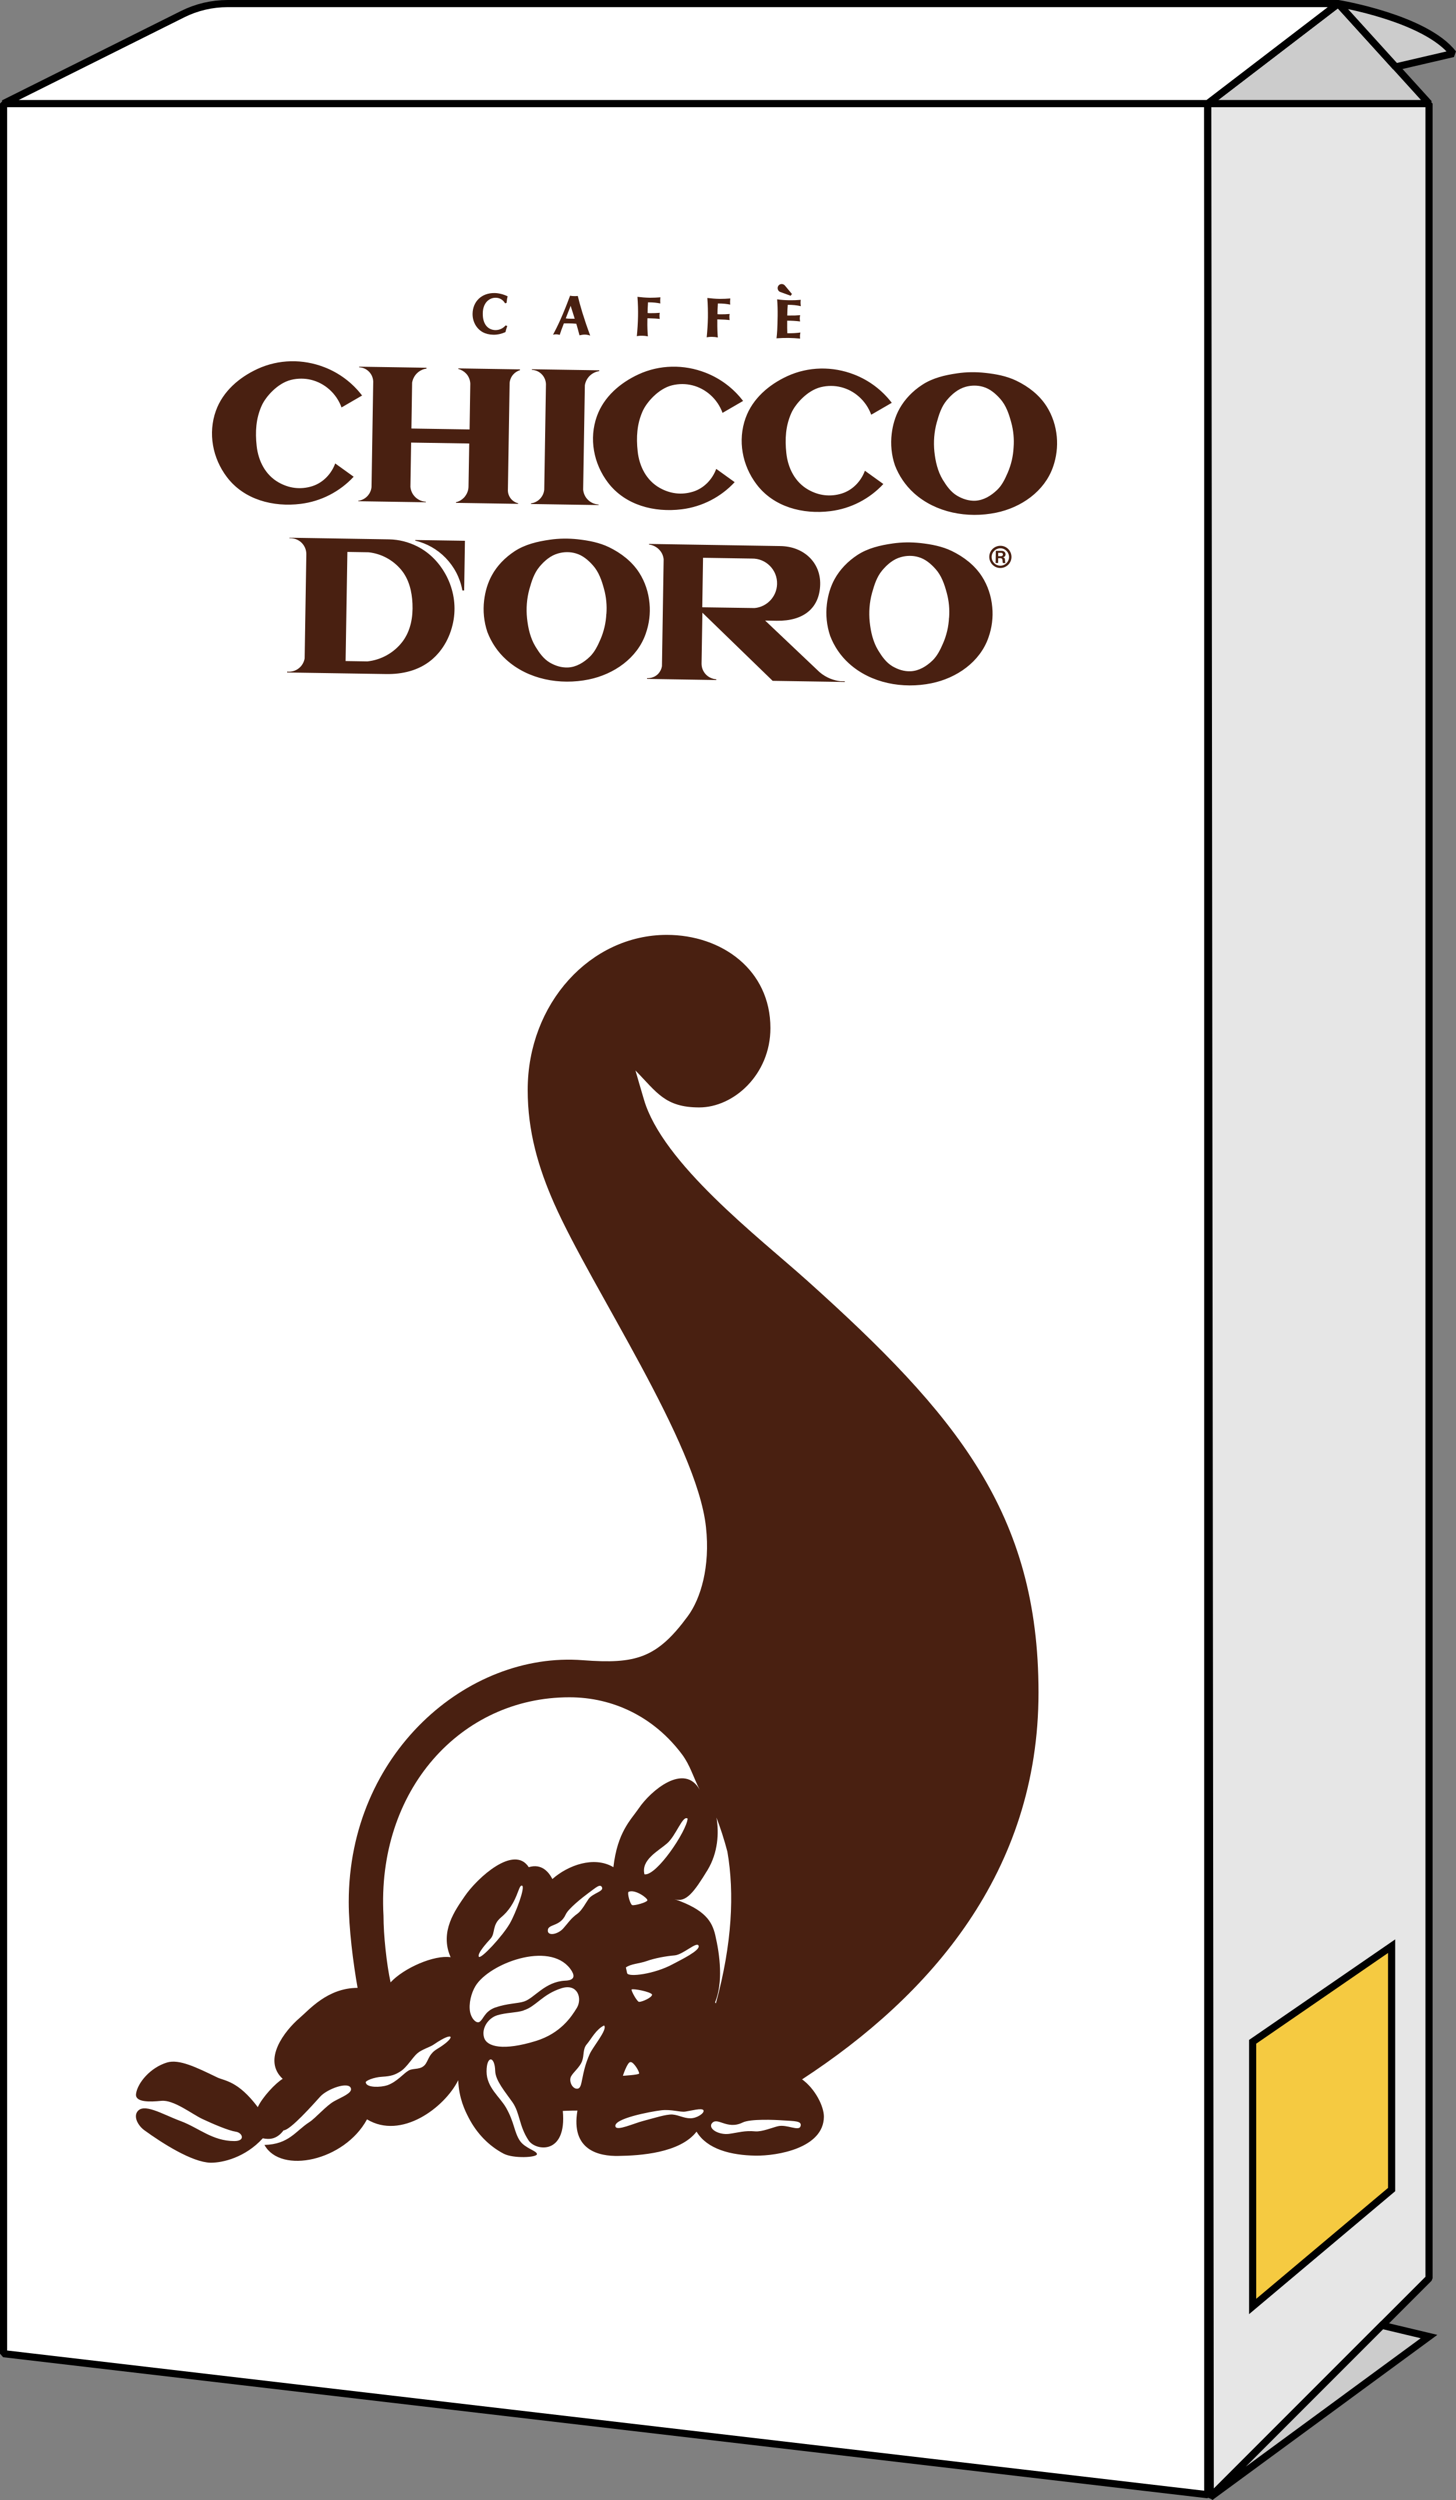 <?xml version="1.0" encoding="UTF-8"?><svg id="uuid-00e86bca-3b26-4fa7-bb6e-f5b2b67bea28" xmlns="http://www.w3.org/2000/svg" width="203.99" height="350.05" viewBox="0 0 203.99 350.05"><rect x="0" y="0" width="203.99" height="350.05" fill="#808080" stroke="none"/><g id="uuid-7ec904a9-2dae-41d0-a6b9-3328078e27d3"><polygon points=".5 14.5 169.21 14.5 169.21 349.31 .5 329.56 .5 14.5" fill="#fff" stroke="#000" stroke-miterlimit="1"/><polygon points="169.21 14.5 200.21 14.5 200.21 319 169.56 349.65 169.21 14.5" fill="#e6e6e6" stroke="#000" stroke-miterlimit="1"/><polygon points="169.56 349.65 200.21 327.16 193.62 325.59 169.56 349.65" fill="#ccc" stroke="#000" stroke-miterlimit="10"/><polygon points="169.21 14.5 187.5 .5 200.21 14.5 169.21 14.5" fill="#ccc" stroke="#000" stroke-miterlimit="1"/><path d="m.5,14.5L25.57,1.99c1.96-.98,4.12-1.49,6.32-1.49h155.61l-18.29,14H.5Z" fill="#fff" stroke="#000" stroke-miterlimit="1"/><path d="m187.5.5s12.19,2,16.09,7l-8.05,1.87-8.05-8.87Z" fill="#ccc" stroke="#000" stroke-miterlimit="1"/><polygon points="175.5 285.89 175.5 322.95 194.97 306.58 194.97 272.5 175.5 285.89" fill="#f5ca41" stroke="#000" stroke-miterlimit="10"/><path d="m112.32,291.11c1.88,1.33,3.13,3.83,3.11,5.29-.05,4.37-6.51,5.48-9.59,5.43-3.36-.05-6.76-.87-8.25-3.36-2.32,3.01-7.97,3.36-10.9,3.4-2.82.07-6.74-.82-5.79-6.35-1.03,0-2.05.05-2.05.05.59,6.2-3.81,5.63-4.8,4.12-1.36-2.06-1.18-3.81-2.26-5.35-.95-1.36-2.37-3-2.41-4.35-.05-2.16-1.21-2.21-1.21.05s1.87,3.55,2.75,5.11c1.15,2.03,1.1,3.34,1.9,4.57.74,1.11,2.41,1.42,2.41,1.9s-3.31.65-4.68-.07c-2.05-1.08-3.75-2.82-4.89-5.03-.51-.98-1.37-2.72-1.46-5.25-1.92,3.85-7.99,8.38-12.78,5.48-3.16,5.83-12.08,7.73-14.37,3.58,3.44-.08,4.37-1.96,6.29-3.19.85-.54,2.37-2.31,3.45-2.91,1.08-.61,2.59-1.15,2.37-1.83-.31-1.01-3.31.08-4.29,1.16-.98,1.08-4.21,4.73-5.14,4.73-.98,1.31-2.05,1.29-2.91,1.11-2.41,2.65-5.58,3.45-7.35,3.42-2.57-.07-6.73-2.72-9.25-4.55-.87-.64-1.47-1.78-1.03-2.52.85-1.42,3.55.29,6.12,1.24,2.55.95,4.45,2.8,7.53,2.8,1.59,0,1.13-1.18.2-1.31-1.01-.15-3.19-1.08-4.68-1.78-1.49-.7-4.03-2.73-5.78-2.54-1.57.16-3.68.23-3.52-.98.21-1.54,2-3.68,4.34-4.39,1.69-.51,4.11.67,7.02,2.08,1.06.51,2.91.46,5.7,4.17.61-1.36,2.5-3.39,3.49-3.96-2.9-2.68.28-6.74,2.37-8.53,1.31-1.11,3.9-4.21,8.12-4.21-.62-3.5-1.24-8.36-1.24-12.03,0-20.77,16.63-35.11,32.8-33.85,7.43.57,10.39-.28,14.73-6.2,1.77-2.42,3.13-6.86,2.52-12.44-1.28-11.82-15.96-33.34-21.25-45.26-2.24-5.06-3.73-10.16-3.73-15.94,0-12.15,8.82-21.72,19.49-21.72,7.68,0,14.52,4.88,14.52,13.05,0,6.5-5.14,11.11-9.97,11.11s-5.97-2.16-8.94-5.17c.38,1.34.79,2.7,1.18,4.04,2.6,8.95,16.02,19.25,22.9,25.4,20.85,18.71,32.39,32.49,32.39,57.65s-15.19,42.46-33.11,54.16m-49.25-17.08c-1.6-3.59.66-6.63,1.96-8.54,1.76-2.58,6.92-7.29,8.98-4.08,1.83-.56,2.83.72,3.31,1.66,2.2-1.94,5.84-3.27,8.55-1.66.56-4.92,2.43-6.6,3.54-8.22,1.71-2.53,6.4-6.46,8.55-2.62-.92-1.83-1.33-3.4-2.45-4.92-3.95-5.3-9.7-8.03-15.81-8.03-15.23,0-27.02,13.03-26.04,30.59,0,2.71.43,6.74.99,9.33,1.86-2.02,6.13-3.88,8.42-3.52m13.62-3.6c.16.64,1.45.35,2.15-.43.71-.79,1.05-1.4,2.02-2.09.59-.43,1.2-1.58,1.53-2.04.59-.81,2.12-1.04,1.89-1.61-.25-.58-.84,0-1.92.79-.67.49-2.8,2.15-3.17,2.99-.81,1.83-2.66,1.25-2.5,2.37m13.54-7.99c1.69.25,5.9-6.05,6.04-7.8-.69-.54-1.6,2.35-2.88,3.47-1.23,1.07-3.68,2.3-3.17,4.33m-5.64,21.15c-1.17.58-1.78,1.87-2.42,2.62-.62.72-.35,1.53-.69,2.42-.36.89-1.22,1.5-1.55,2.14-.31.64.2,1.79.95,1.68s.41-2.02,1.69-4.87c.48-1.05,2.53-3.44,2.01-3.96m15.03,13.78c-.35.77,1.12,1.55,2.47,1.38,1.33-.18,2.17-.49,3.68-.35.94.08,2.47-.56,3.17-.72,1.25-.3,2.94.76,3.17,0s-.82-.71-2.53-.82c-1.07-.08-4.51-.23-5.58.3-2.29,1.12-3.63-1-4.39.23m-13.42.36c.23.61,2.53-.46,3.91-.82,1.4-.36,3.16-.94,4.05-.89.9.07,1.6.53,2.53.53s2.01-.74,1.83-1.12-1.76.07-2.53.18c-.76.12-1.92-.35-3.4-.18-1.48.18-6.78,1.17-6.4,2.29m1.63-21.5c.15.62,3.87.13,6.4-1.25,1.1-.59,3.87-1.91,3.62-2.58-.23-.67-2.17,1.25-3.36,1.35s-2.8.39-3.9.79c-1.09.38-2.25.39-2.93.9m-14.57-11.46c-.53-.12-.58,2.52-2.93,4.46-1.28,1.07-.76,2.17-1.45,2.96-.48.53-1.89,2.06-1.66,2.53.23.46,3.34-2.88,4.36-4.67.82-1.43,2.22-5.16,1.69-5.28m14.92.89c-.18.23.25,1.76.53,1.84.28.1,2.02-.36,2.12-.66.1-.28-1.71-1.61-2.63-1.2m.41,13.68c0,.33.84,1.78,1.07,1.73.43,0,1.81-.61,1.81-1.02-.13-.38-2.65-.89-2.88-.71m-.16,10.16c-.43,0-1.05,1.92-1.05,1.92,0,0,2.17-.13,2.27-.31s-.76-1.69-1.22-1.61m-37.07,2.85c.08.76,2.07.71,3.03.39,1.35-.48,2.29-1.69,2.99-2.07.69-.38,1.79,0,2.4-.97.41-.64.49-1.4,1.63-2.07,2.62-1.58,2.42-2.62-.53-.59-.49.35-1.69.69-2.32,1.25-.62.54-1.45,1.92-2.25,2.45-.81.54-1.4.74-2.63.81s-2.37.56-2.34.81h.02Zm49.05-11.07c2.27-8.32,2.62-15.41,1.61-21.25-.44-1.66-.95-3.26-1.53-4.77.38,2.19.2,4.93-1.23,7.32-1.92,3.14-3.04,4.65-4.65,4.1,4.33,1.5,5.26,3.14,5.71,5.03.67,2.88,1.12,6.63-.03,9.44m-26.83,1.13c-1.05.33-2.42.28-3.67.66s-2.25,1.79-1.86,3.12c.39,1.33,2.75,1.87,7.24.49,3.47-1.07,4.98-3.36,5.76-4.64s.15-3.45-2.12-2.76c-2.71.84-3.6,2.58-5.35,3.11m-3.91-.41c1.61-.58,3.14-.54,4-.84,1.46-.49,2.91-2.78,5.76-2.91,1.17-.05,1.38-.54.92-1.33-2.62-4.29-10.99-1.37-13.31,1.79-.56.76-1.09,2.17-1,3.52.07,1.23.92,2.09,1.37,1.79.61-.41.67-1.46,2.27-2.04v.02Z" fill="#492011" fill-rule="evenodd"/><g id="uuid-3f2230c8-6671-4a9c-b351-e3aaf14cb5df"><path d="m70.81,46.51c.08-.33.18-.65.26-.86l-.23-.09c-.37.44-.91.67-1.44.66-.94-.02-1.79-.71-1.76-2.36.02-1.47.91-2.18,1.81-2.17.57,0,1.05.31,1.31.78l.21-.06c.05-.48.09-.71.15-.92-.59-.29-1.26-.45-1.81-.46-1.85-.03-3.07,1.2-3.1,2.89-.02,1.14.56,2.12,1.44,2.6.36.2.89.34,1.46.35s1.16-.12,1.71-.37h0Zm69.36,30.26c-.67-.01-1.23.53-1.24,1.2s.53,1.23,1.2,1.24,1.23-.53,1.24-1.2-.53-1.23-1.2-1.24h0Zm-.69,2.06h.36s.01-.68.01-.68h.31c.13,0,.21.07.26.15.02.04.03.07.03.11.03.14,0,.29.06.43h.36s-.04-.11-.05-.17l-.02-.3c0-.12-.04-.18-.08-.23-.05-.06-.14-.1-.22-.11.22-.02.38-.18.38-.41,0-.27-.21-.5-.57-.49h-.79s-.03,1.7-.03,1.7h0Zm.37-.95v-.48s.4,0,.4,0c.09,0,.12.02.16.04.07.04.11.13.1.21,0,.13-.1.24-.28.23h-.38s0,0,0,0Zm.33-1.46c-.86-.01-1.57.67-1.58,1.53s.67,1.57,1.53,1.58,1.57-.67,1.58-1.53-.67-1.57-1.53-1.58h0Zm-49.55,18.64l9.73.16v-.1c-.54-.05-1.09-.28-1.47-.69-.39-.41-.6-.95-.6-1.51l.12-7.13,9.84,9.54,10.11.16v-.1s-.64-.01-.64-.01c-.46-.05-.9-.17-1.33-.33-.58-.23-1.12-.55-1.59-.96l-7.6-7.2,1.62.03c3.9.06,6.01-1.89,6.09-5.07.08-3.09-2.3-5.34-5.57-5.39l-18.41-.3v.09c.55.06,1.07.33,1.45.74.34.36.55.82.6,1.32l-.24,14.97c-.06.39-.24.76-.51,1.05-.4.44-.99.64-1.58.63h0s0,.1,0,.1h0Zm7.76-10.03l.11-6.93,6.82.11c1.99-.05,3.62,1.59,3.55,3.59-.06,1.75-1.41,3.18-3.15,3.34h0s-7.33-.11-7.33-.11h0Zm34.57,1.46c-.06,1.24-.34,2.45-.83,3.58-.38.87-.8,1.75-1.49,2.42-.84.8-1.87,1.44-3.05,1.5-.9.04-1.77-.24-2.54-.69-.89-.52-1.49-1.38-2.02-2.25-.72-1.19-1.03-2.57-1.18-3.95-.14-1.37-.04-2.76.33-4.09.31-1.11.66-2.23,1.41-3.13.7-.84,1.57-1.59,2.65-1.88.8-.22,1.64-.23,2.43,0,.97.27,1.75.94,2.41,1.68.83.93,1.24,2.13,1.56,3.32.31,1.14.42,2.31.33,3.49h0Zm-16.66,2.53c.57,1.49,1.47,2.82,2.65,3.88,3.06,2.77,7.53,3.59,11.55,2.77,3.53-.72,6.82-2.99,8-6.44.47-1.35.66-2.79.52-4.22-.14-1.53-.62-3.01-1.45-4.3-1.02-1.58-2.54-2.74-4.22-3.56-1.37-.66-2.87-.94-4.38-1.11-1.31-.14-2.62-.13-3.92.06-1.73.25-3.46.65-4.94,1.62-1.3.86-2.41,1.98-3.17,3.35-.6,1.09-.94,2.28-1.09,3.51-.18,1.49-.03,3.01.45,4.43h0Zm-31.35-3.06c-.06,1.24-.34,2.45-.83,3.58-.38.87-.8,1.75-1.49,2.42-.84.8-1.87,1.44-3.05,1.5-.9.04-1.77-.23-2.54-.68-.89-.52-1.49-1.38-2.02-2.25-.72-1.19-1.03-2.57-1.18-3.95-.14-1.37-.04-2.76.33-4.09.31-1.11.66-2.23,1.41-3.13.7-.84,1.57-1.59,2.65-1.88.8-.22,1.64-.23,2.43,0,.97.27,1.75.94,2.41,1.68.83.93,1.24,2.13,1.56,3.32.31,1.14.42,2.31.33,3.49h0Zm-16.67,2.53c.57,1.49,1.47,2.82,2.65,3.88,3.06,2.77,7.53,3.59,11.55,2.77,3.53-.72,6.82-2.99,8-6.44.47-1.35.66-2.79.52-4.22-.14-1.53-.62-3.01-1.45-4.3-1.02-1.58-2.54-2.74-4.22-3.56-1.37-.66-2.87-.94-4.38-1.11-1.31-.14-2.62-.13-3.92.06-1.73.25-3.46.65-4.94,1.62-1.3.86-2.42,1.98-3.17,3.35-.6,1.09-.94,2.28-1.09,3.51-.18,1.49-.03,3.01.45,4.43h0Zm73.73-25.86c-.06,1.23-.34,2.44-.83,3.57-.38.87-.79,1.75-1.49,2.41-.84.8-1.87,1.44-3.05,1.5-.9.04-1.76-.24-2.53-.69-.89-.52-1.49-1.38-2.02-2.24-.72-1.19-1.03-2.56-1.18-3.94-.14-1.37-.03-2.75.33-4.08.31-1.11.66-2.23,1.41-3.12.7-.84,1.57-1.58,2.64-1.88.8-.22,1.63-.23,2.43,0,.97.27,1.75.94,2.41,1.68.83.93,1.23,2.13,1.55,3.32.31,1.13.42,2.31.33,3.48h0Zm-16.63,2.52c.57,1.48,1.47,2.81,2.65,3.88,3.06,2.77,7.52,3.58,11.52,2.76,3.52-.72,6.8-2.99,7.99-6.43.47-1.35.65-2.78.52-4.21-.14-1.52-.62-3-1.45-4.29-1.02-1.58-2.53-2.74-4.21-3.55-1.37-.66-2.87-.94-4.37-1.1-1.3-.14-2.62-.13-3.91.06-1.73.25-3.46.65-4.93,1.62-1.3.85-2.41,1.98-3.17,3.34-.6,1.08-.94,2.28-1.09,3.5-.18,1.49-.03,3,.45,4.42h0Zm-85.15,29.01l13.86.22c2.29.04,4.55-.49,6.32-1.94,1.74-1.43,2.79-3.5,3.15-5.71.33-2.06-.03-4.17-.98-6.03-.92-1.79-2.32-3.29-4.13-4.2-1.22-.61-2.55-.95-3.91-.98l-13.99-.23v.07c.58-.03,1.15.16,1.59.53.49.42.77,1.03.78,1.67l-.24,14.64c-.09.51-.35.98-.75,1.32-.47.4-1.08.59-1.7.52v.11h0,0Zm8.19-1.61l.25-15.27,2.97.05c1.77.19,3.39,1.06,4.54,2.42,1.12,1.33,1.53,3.06,1.61,4.77.09,1.89-.26,3.84-1.43,5.36-1.19,1.54-2.96,2.52-4.89,2.73h0l-3.04-.05h0Zm9.76-16.95v.1c1.6.38,3.06,1.2,4.21,2.37,1.24,1.26,2.08,2.86,2.39,4.61h.25s.11-6.96.11-6.96l-6.96-.11h0Zm63-9.7c-.54,1.48-1.71,2.71-3.21,3.19-1.67.53-3.29.29-4.72-.52-1.86-1.05-2.85-3.01-3.08-5.11-.22-1.98-.1-3.85.7-5.63.55-1.24,2.21-3.15,4.12-3.62,1.92-.47,3.89.03,5.35,1.33.78.69,1.37,1.56,1.72,2.53l2.88-1.67c-1.36-1.78-3.18-3.15-5.27-3.96-3.03-1.18-6.41-1.13-9.37.23-2.58,1.19-4.86,3.14-5.84,5.86-1.13,3.15-.47,6.64,1.54,9.29,2.41,3.18,6.49,4.23,10.34,3.75,2.84-.35,5.47-1.7,7.42-3.8l-2.6-1.87h0Zm-20.83-.26c-.54,1.48-1.71,2.71-3.21,3.19-1.67.53-3.29.29-4.72-.52-1.86-1.05-2.85-3.01-3.08-5.11-.22-1.98-.1-3.85.7-5.63.55-1.24,2.21-3.15,4.12-3.62,1.92-.47,3.88.03,5.35,1.33.78.69,1.37,1.56,1.72,2.53l2.88-1.67c-1.36-1.78-3.18-3.15-5.27-3.96-3.03-1.18-6.41-1.13-9.37.23-2.58,1.19-4.86,3.14-5.84,5.86-1.13,3.15-.47,6.64,1.54,9.29,2.41,3.18,6.49,4.23,10.34,3.75,2.84-.35,5.47-1.7,7.42-3.8l-2.6-1.87h0Zm-25.97,4.93l9.48.15v-.08c-.56-.03-1.08-.26-1.48-.65-.39-.38-.63-.89-.68-1.43l.24-14.62c.09-.54.36-1.04.77-1.4.35-.31.79-.51,1.25-.58v-.11s-9.44-.15-9.44-.15v.09c.56.02,1.08.27,1.45.69.32.36.5.82.52,1.3l-.24,14.78c-.04.44-.22.85-.5,1.18-.34.4-.82.67-1.36.74v.07h0Zm-24.2-.39l9.48.15v-.08c-.56-.03-1.08-.26-1.48-.65-.39-.38-.63-.89-.68-1.43l.1-6.2,8.14.13-.1,6.01c0,.57-.23,1.12-.62,1.55-.31.33-.7.56-1.14.66v.09s8.72.14,8.72.14v-.08c-.45-.11-.85-.38-1.11-.76-.24-.35-.36-.77-.33-1.2l.24-14.9c.04-.44.22-.85.51-1.18.25-.28.58-.49.94-.6v-.11s-8.64-.14-8.64-.14v.08c.41.1.79.33,1.09.64.36.38.57.89.59,1.41l-.1,6.42-8.15-.13.1-6.42c.09-.54.36-1.04.77-1.4.35-.31.79-.51,1.25-.58v-.11s-9.44-.15-9.44-.15v.09c.56.02,1.08.27,1.45.69.32.36.5.82.52,1.3l-.24,14.78c-.04.44-.22.85-.5,1.18-.34.4-.82.67-1.36.74v.07h0Zm-3.21-5.3c-.54,1.48-1.71,2.71-3.21,3.19-1.67.53-3.29.29-4.72-.52-1.86-1.05-2.85-3.01-3.08-5.11-.22-1.98-.1-3.85.7-5.63.55-1.24,2.21-3.15,4.12-3.62,1.92-.47,3.88.03,5.35,1.33.78.69,1.37,1.56,1.72,2.53l2.88-1.67c-1.36-1.78-3.18-3.15-5.27-3.96-3.03-1.18-6.41-1.13-9.37.23-2.58,1.19-4.86,3.14-5.84,5.86-1.13,3.15-.47,6.64,1.54,9.29,2.41,3.18,6.5,4.23,10.34,3.75,2.84-.35,5.47-1.7,7.42-3.8l-2.6-1.87h0Zm61.84-17.51c.6-.04,1.17-.06,1.7-.05s1.05.04,1.59.09c-.02-.13-.02-.27-.02-.37,0-.08.01-.25.06-.48-.58.08-1.16.11-1.75.1h-.08c-.02-.5-.03-.99-.02-1.43v-.33c.58,0,1.19.03,1.81.11-.03-.15-.05-.31-.05-.44s.02-.29.06-.44c-.45.04-.94.06-1.5.05-.1,0-.2,0-.31,0,.01-.68.04-1.23.07-1.5.68,0,1.27.06,1.83.19-.03-.19-.04-.36-.04-.51s.01-.27.03-.38c-.53.05-1.06.07-1.6.06-.64-.01-1.15-.05-1.71-.13.06.78.08,1.46.07,2.3-.03,1.89-.07,2.39-.16,3.18h0Zm1.98-5.96c.05-.11.11-.18.17-.24l-1-1.2c-.12-.13-.28-.2-.44-.2-.31,0-.56.24-.57.55,0,.28.16.51.42.58l1.4.51h0Zm-11.79,5.83c.27-.06.53-.08.81-.07.24,0,.5.03.76.09-.05-.61-.08-1.36-.07-2.22,0-.1,0-.21,0-.32.96.02,1.32.05,1.72.1-.02-.18-.03-.37-.03-.48,0-.14.01-.25.04-.38-.32.03-.91.06-1.29.05-.14,0-.28,0-.42-.02,0-.32.01-.83.06-1.5.84.01,1.19.06,1.73.16-.02-.14-.02-.27-.02-.42,0-.14.02-.31.03-.44-.5.04-.95.06-1.47.06-.63-.01-1.19-.06-1.75-.13.07.94.09,1.9.08,2.75-.02.94-.08,1.86-.17,2.77h0Zm-9.81-.16c.27-.06.53-.08.82-.07.24,0,.5.03.76.09-.05-.61-.09-1.36-.07-2.22,0-.1.01-.21.01-.32.96.02,1.32.05,1.72.1-.02-.18-.03-.37-.03-.48,0-.14.01-.25.04-.38-.32.03-.91.06-1.29.05-.14,0-.28,0-.42-.02,0-.32.01-.83.06-1.5.84.01,1.19.06,1.73.16-.02-.14-.02-.27-.02-.42,0-.14.01-.31.03-.44-.5.04-.95.06-1.47.06-.63-.01-1.19-.06-1.75-.13.07.94.1,1.9.08,2.75-.02.94-.08,1.86-.17,2.77h0Zm-11.72-.21c.15-.04.3-.06.46-.06.14,0,.31.03.49.08.09-.3.3-.9.58-1.61.23,0,.45,0,.66,0,.33,0,.73.02,1.08.05.09.29.28.95.45,1.62.25-.06.52-.1.74-.1.28,0,.53.06.76.14-.91-2.46-1.41-4.19-1.74-5.55-.18.02-.38.03-.52.02-.23,0-.38-.02-.56-.06-.98,2.65-1.71,4.2-2.39,5.47h0Zm1.79-2.28l.69-1.77.57,1.81c-.14,0-.28,0-.45,0-.42,0-.6-.02-.82-.05h0Z" fill="#492011" fill-rule="evenodd"/></g></g></svg>